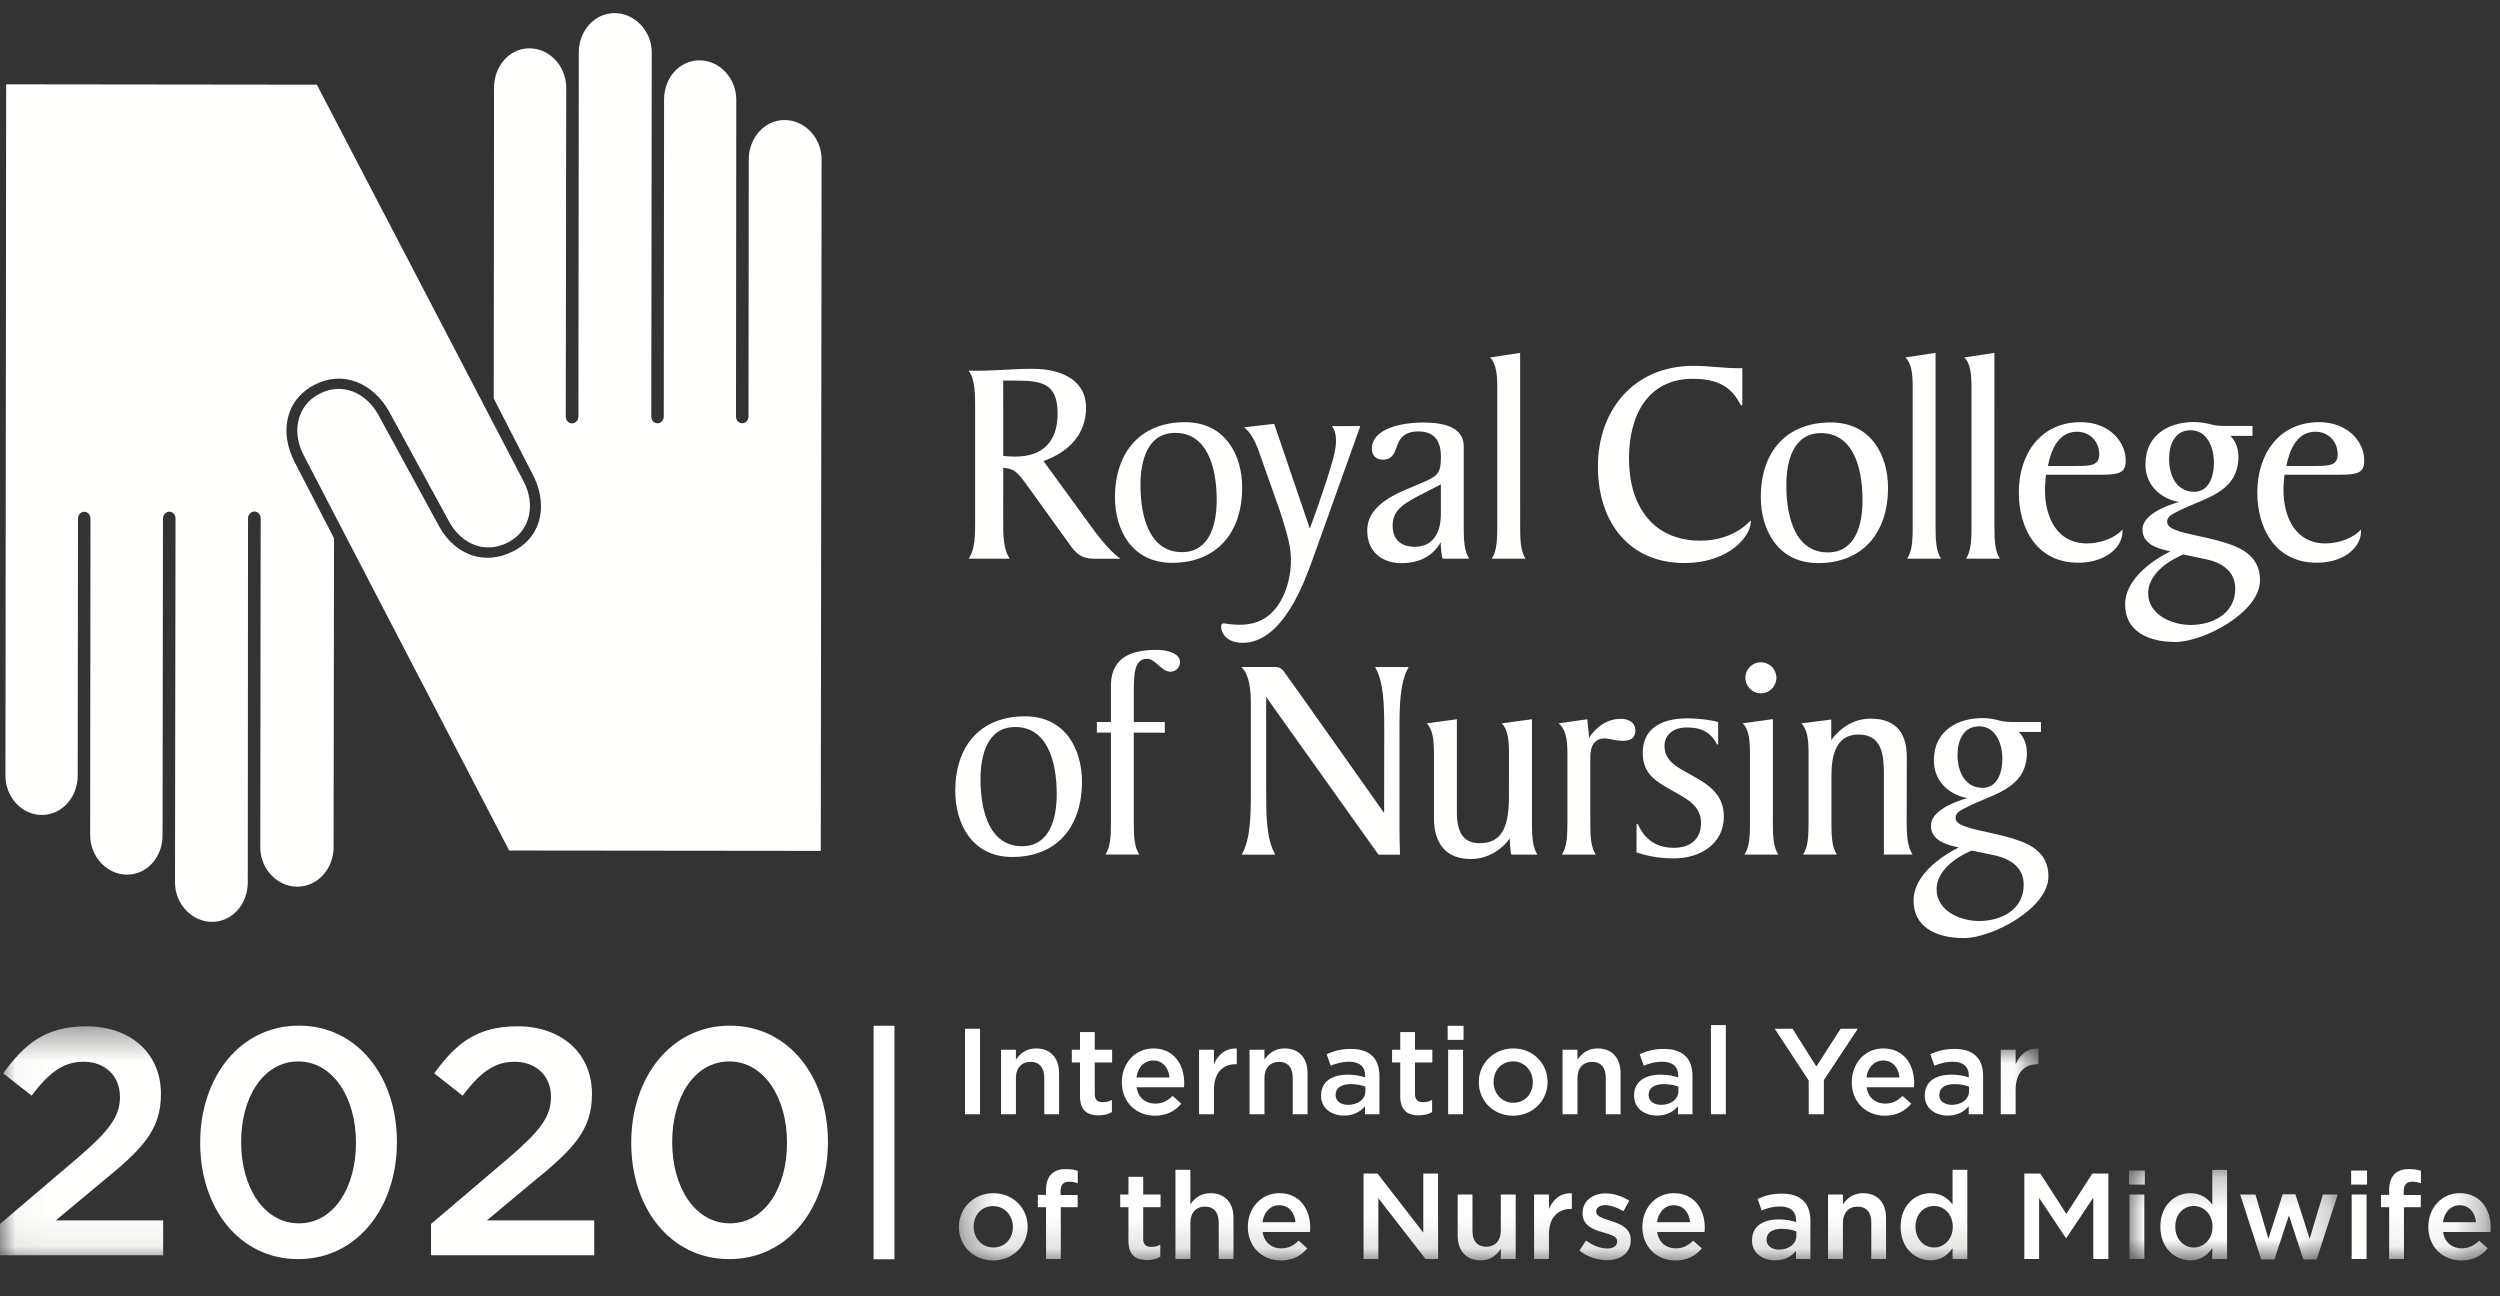 <svg xmlns="http://www.w3.org/2000/svg" xmlns:xlink="http://www.w3.org/1999/xlink" width="81" height="42" viewBox="0 0 81 42">
    <rect x="0" y="0" width="81" height="42" fill="#333333" stroke="none"/>
    <defs>
        <path id="prefix__a" d="M0.306 0.028L35.285 0.028 35.285 6.863 0.306 6.863z"/>
        <path id="prefix__c" d="M0.029 0.246L6.795 0.246 6.795 3.15 0.029 3.15z"/>
        <path id="prefix__e" d="M0.032 0.369L80.699 0.369 80.699 7.924 0.032 7.924z"/>
    </defs>
    <g fill="none" fill-rule="evenodd">
        <path fill="#FFFFFE" d="M44.074 13.804l-1.557 4.352c-.239.648-.94 2.672-2.255 2.672-.267 0-.594-.092-.686-.432-.022-.085-.02-.22.099-.198.122.023.326.044.489.044.72.002 1.054-.37 1.228-.61.272-.377.45-.971.435-1.547-.013-.472-.18-.961-.357-1.528l-.63-1.78c-.121-.38-.31-.791-.54-.931l.984-.114 1.154 3.394s.509-1.367.75-2.244c.08-.292.115-.52.091-.737-.016-.154-.06-.256-.125-.338l.92-.003M72.981 13.8l.001.322h-.718c.182.172.27.452.262.71-.023.705-.415 1.069-1.197 1.394-.307.128-.609.255-.879.397-.157.083-.242.164-.234.295.006.1.076.17.236.239.408.174 1.209.252 1.889.512.605.233.883.598.883 1.135 0 1.039-1.831 1.996-2.737 1.996-.944 0-1.633-.385-1.633-1.214 0-1.058 1.468-1.721 1.468-1.721-.27-.062-.937-.18-.903-.74.035-.577 1.184-.858 1.184-.858-.056-.008-.188-.04-.264-.07-.576-.225-.833-.673-.826-1.178.011-.965.806-1.348 1.576-1.345.21.001.387.033.552.078.146.041.314.048.4.048h.94zm-1.25 1.2c0-.554-.247-1.06-.752-1.06-.506 0-.701.45-.701.926 0 .563.252 1.068.815 1.068.448 0 .637-.448.637-.934zm-.758 5.248c.715 0 1.449-.363 1.449-1.174 0-.6-.482-.856-.943-.954-.346-.075-.656-.135-.735-.154-.124.04-1.144.48-1.144 1.252 0 .715.792 1.03 1.373 1.03zM56.452 13.131h-.048c-.232-.448-.57-.858-1.553-.858-1.497 0-2.072 1.23-2.072 2.584 0 1.497.747 2.66 2.311 2.66.82 0 1.357-.353 1.634-.658v.057c0 .43-.671 1.326-2.158 1.326-1.736 0-2.79-1.271-2.794-3.118-.004-1.866 1.2-3.274 3.089-3.27.553 0 1.018.086 1.59.076v1.201M66.29 15.38c-.014.162-.033.291-.033.492 0 .886.387 1.735 1.358 1.735.468 0 .925-.192 1.154-.448v.104c-.035.509-.582.967-1.428.969-1.353.004-1.932-1.121-1.932-2.275 0-1.24.7-2.279 2.006-2.279.915 0 1.459.624 1.459 1.244 0 .397-.208.457-.789.459H66.29zm1.01-.283c.467 0 .716-.023.716-.385 0-.353-.258-.724-.725-.724-.6 0-.847.603-.938 1.11h.947zM74.017 15.38c-.013.162-.032.291-.032.492 0 .886.386 1.735 1.357 1.735.468 0 .925-.192 1.154-.448v.104c-.035.509-.582.967-1.428.969-1.352.004-1.932-1.121-1.932-2.275 0-1.24.7-2.279 2.006-2.279.916 0 1.46.624 1.46 1.244 0 .397-.209.457-.79.459h-1.795zm1.01-.283c.468 0 .715-.023.715-.385 0-.353-.257-.724-.724-.724-.6 0-.847.603-.938 1.11h.948z"/>
        <path fill="#FFFFFE" d="M37.98 18.236c-1.315 0-1.855-1.077-1.855-2.117 0-1.479.835-2.44 2.266-2.44 1.316 0 1.856 1.077 1.856 2.116 0 1.477-.836 2.44-2.266 2.44m.314-.346c.898 0 1.126-.896 1.126-1.688 0-1.116-.334-2.176-1.345-2.176-.896 0-1.125.897-1.125 1.687 0 1.117.334 2.177 1.344 2.177M53.023 27.616l.003-.913h.042c.218.49.59.768 1.175.766.538-.003.87-.291.87-.804 0-.587-.498-.796-.973-1.073-.467-.272-.91-.495-.915-1.193-.005-.76.554-1.124 1.449-1.124.286 0 .712.037.993.12l.002.724-.038.001c-.211-.424-.547-.551-.985-.551-.372 0-.71.194-.716.59-.007.509.426.707.868.952.542.3 1.054.615 1.054 1.345 0 .906-.789 1.352-1.599 1.356-.485.002-.885-.075-1.23-.196M59.332 23.98c.11-.148.53-.696 1.273-.696.715 0 1.175.352 1.175 1.239l-.004 2.133c0 .398.025.79.192 1.03l-.93.002v-2.612c0-.61-.061-1.278-.824-1.278-.728 0-.875.677-.875 1.325v1.535c0 .4.01.789.177 1.03h-1.098c.167-.241.179-.63.179-1.03V24.39c0-.39-.034-.76-.234-.952l.97-.125v.668M45.841 17.716c.573 0 .843-.437.843-1.059v-.963l-.5.258c-.705.352-1.065.562-1.063 1.086.001.458.291.678.72.678m.84-.145c-.195.325-.53.646-1.192.674-.657.03-1.19-.327-1.19-1.054 0-.901 1.073-1.247 1.723-1.526.56-.239.66-.314.664-.848.004-.477-.168-.839-.73-.839-.482 0-.623.26-.702.5-.073.22-.161.415-.452.415-.21 0-.353-.126-.353-.354 0-.649.94-.849 1.674-.849.677 0 1.302.156 1.302.775v2.605c0 .398.01.788.178 1.03h-.863c-.037-.118-.064-.398-.059-.53M49.253 17.071c0 .4.01.789.178 1.03h-1.1c.168-.241.18-.63.18-1.03v-4.539c0-.39-.034-.76-.235-.951l.976-.147.001 5.637M37.74 23.74l-1.005-.003v2.92c0 .4.011.79.178 1.03h-1.098c.167-.24.179-.63.179-1.03v-2.92l-.456-.001v-.344h.456v-1.237c.035-.915.76-1.117 1.56-1.096.22.005.676.092.678.391.001.18-.134.304-.296.313-.3.016-.493-.42-.773-.418-.4.003-.426.46-.427 1.03v1.017h1.003v.348M51.488 23.9l-.06-.596-.929.133c.238.187.285.561.285.952v2.27c0 .399-.013.788-.18 1.03h1.1c-.168-.242-.178-.631-.178-1.03v-2.126c0-.335.118-.69.622-.59.167.032.38.086.586.045.183-.037.256-.164.252-.345-.005-.17-.146-.354-.472-.354-.417 0-.789.243-1.026.612M48.913 27.16c.012.233.027.43.05.528h.85c-.167-.24-.177-.63-.177-1.029v-3.356l-.98.135c.2.191.235.561.235.951l-.001 1.42c.001.945-.212 1.465-.86 1.508-.641.043-.83-.373-.827-1.026v-2.988l-.978.134c.2.192.234.562.234.952v2.099c-.001.794.346 1.343 1.198 1.344.668 0 1.124-.452 1.256-.672M35.452 17.194l-1.641-2.255c.814-.299 1.378-.861 1.378-1.738 0-.794-.667-1.252-1.742-1.252-.745 0-1.256.08-2.061.06.212.3.208.78.208 1.21v3.679c0 .428.003.903-.21 1.202h1.333c-.213-.299-.214-.774-.214-1.202l.002-1.742c.363.03.46.15.71.483l1.421 1.973c.21.305.392.49.801.49h.863c-.268-.192-.571-.536-.848-.908m-2.57-2.4c-.124 0-.253-.009-.377-.022l-.002-2.44h.417c.853-.002 1.346.106 1.346 1.06 0 .906-.46 1.402-1.384 1.402M45.343 23.716c0-.84.006-1.595.298-2.104h-1.088c.292.51.296 1.269.296 2.108l-.003 2.622s-3.045-4.315-3.245-4.582c-.114-.152-.2-.149-.382-.149h-.997c.286.287.305.797.305 1.265v2.71c0 .84-.005 1.595-.297 2.105h1.089c-.292-.51-.295-1.266-.295-2.105l-.001-3.005 3.64 5.11h.698c-.01-.286-.017-.534-.017-.849v-3.126M58.906 18.244c-1.316 0-1.856-1.096-1.856-2.135 0-1.48.836-2.422 2.266-2.422 1.316 0 1.856 1.077 1.856 2.117 0 1.477-.835 2.44-2.266 2.44m.315-.346c.897 0 1.125-.897 1.125-1.688 0-1.116-.334-2.177-1.344-2.177-.897 0-1.125.897-1.125 1.689 0 1.115.333 2.176 1.344 2.176M64.62 17.07c0 .4.01.79.177 1.03h-1.098c.166-.24.178-.63.178-1.03v-4.539c0-.39-.034-.76-.234-.95l.975-.148.001 5.638M62.713 17.07c0 .4.01.79.177 1.03h-1.099c.168-.24.18-.63.18-1.03v-4.539c0-.39-.034-.76-.235-.95l.976-.148v5.638M32.798 27.766c-1.316 0-1.848-1.098-1.848-2.137 0-1.478.827-2.42 2.258-2.42 1.316 0 1.848 1.076 1.848 2.115 0 1.478-.827 2.442-2.258 2.442m.315-.348c.896 0 1.125-.896 1.125-1.687 0-1.116-.334-2.176-1.344-2.176-.896 0-1.126.896-1.126 1.688 0 1.115.334 2.175 1.345 2.175M66.126 23.393l.001.322h-.717c.18.172.27.452.261.71-.022.706-.414 1.069-1.197 1.394-.307.128-.608.255-.878.397-.157.083-.242.164-.235.295.006.1.076.17.238.239.406.175 1.207.251 1.887.512.606.233.883.598.883 1.135 0 1.039-1.831 1.997-2.737 1.997-.943 0-1.633-.386-1.633-1.215 0-1.058 1.469-1.72 1.469-1.72-.27-.063-.937-.18-.904-.74.035-.578 1.184-.859 1.184-.859-.056-.009-.188-.04-.263-.07-.577-.225-.834-.673-.827-1.179.012-.964.807-1.348 1.577-1.344.21 0 .386.033.551.079.146.04.314.047.4.047h.94zm-1.25 1.2c0-.554-.247-1.06-.752-1.06s-.7.45-.7.926c0 .563.252 1.068.815 1.068.447 0 .637-.449.637-.935zm-.758 5.248c.716 0 1.45-.363 1.45-1.173 0-.601-.484-.856-.944-.956-.346-.074-.655-.134-.735-.153-.123.04-1.143.48-1.143 1.252 0 .715.79 1.03 1.372 1.03zM16.497 27.557L9.84 14.752c-.397-.762-.222-1.613.508-1.992.728-.378 1.492-.056 1.904.668l1.972 3.619c.515.942 1.49 1.297 2.428.802.945-.498 1.092-1.558.605-2.483l-1.26-2.456.01-10.064c0-.706.496-1.28 1.146-1.28.65 0 1.192.572 1.193 1.278l-.015 10.654c0 .121.09.22.203.22.112 0 .207-.098.207-.22l.012-11.793c-.001-.707.507-1.28 1.157-1.28s1.207.57 1.207 1.278l-.016 11.792c0 .122.09.22.202.22.112 0 .203-.1.203-.221l.01-10.266c0-.707.497-1.272 1.147-1.273.651 0 1.193.576 1.193 1.283l-.01 10.255c0 .122.092.22.204.22.112 0 .202-.1.202-.221l.008-8.322c0-.706.51-1.28 1.16-1.281.651 0 1.199.572 1.2 1.278l-.027 22.401-10.096-.011"/>
        <path fill="#FFFFFE" d="M10.822 17.44l-1.274-2.466c-.482-.928-.337-2 .646-2.509.918-.475 1.888-.054 2.405.854l1.971 3.616c.417.722 1.175 1.016 1.902.633.727-.383.878-1.24.495-1.968L10.266 2.744.2 2.732.176 25.126c0 .706.532 1.279 1.182 1.278.65 0 1.16-.574 1.16-1.281l.009-8.322c0-.121.09-.22.202-.22.112 0 .202.097.202.219l-.01 10.256c.001.705.543 1.283 1.194 1.282.65 0 1.152-.566 1.152-1.273L5.28 16.8c0-.122.095-.222.207-.222.112 0 .199.099.2.22L5.67 28.59c0 .706.551 1.278 1.202 1.278.65 0 1.157-.574 1.156-1.28l.008-11.795c0-.121.096-.22.208-.22.112 0 .202.1.202.221L8.433 27.45c0 .706.549 1.279 1.2 1.278.65 0 1.177-.574 1.176-1.28l.013-10.008M57.441 26.659c0 .4.011.789.178 1.03h-1.1c.168-.241.18-.63.18-1.03v-2.272c0-.392-.035-.761-.235-.952l.978-.136v3.36M56.55 21.96c0-.277.225-.502.503-.502.276 0 .502.225.502.503 0 .277-.226.502-.502.502-.278 0-.503-.225-.503-.502M31.266 36.102L31.753 36.102 31.753 33.332 31.266 33.332zM32.434 34.012h.482v.32c.135-.193.329-.363.654-.363.47 0 .744.316.744.8v1.333h-.48v-1.187c0-.325-.161-.511-.446-.511-.278 0-.472.194-.472.519v1.179h-.482v-2.09M34.992 35.524v-1.1h-.265v-.412h.265v-.573h.478v.573h.563v.412h-.563v1.025c0 .186.096.261.258.261.107 0 .202-.024.297-.071v.392c-.12.067-.25.107-.431.107-.353 0-.602-.155-.602-.614M37.894 34.91c-.032-.308-.214-.55-.53-.55-.293 0-.5.226-.543.55h1.073zm-1.547.155v-.008c0-.597.423-1.088 1.02-1.088.666 0 1.002.522 1.002 1.124 0 .043-.004.087-.008.134h-1.535c.051.341.292.53.601.53.233 0 .4-.087.566-.249l.281.25c-.198.237-.47.391-.855.391-.606 0-1.072-.439-1.072-1.084zM38.849 34.012h.483v.471c.13-.312.372-.526.74-.51v.506h-.028c-.42 0-.712.273-.712.827v.796h-.483v-2.09M40.485 34.012h.483v.32c.135-.193.328-.363.653-.363.47 0 .744.316.744.8v1.333h-.48v-1.187c0-.325-.161-.511-.446-.511-.278 0-.471.194-.471.519v1.179h-.483v-2.09M44.239 35.35v-.143c-.123-.047-.285-.082-.476-.082-.308 0-.49.13-.49.348v.007c0 .202.178.317.407.317.317 0 .559-.182.559-.447zm-1.437.15v-.008c0-.451.356-.673.867-.673.233 0 .399.036.561.088v-.052c0-.297-.182-.455-.517-.455-.235 0-.409.052-.599.13l-.13-.375c.233-.103.46-.17.792-.17.312 0 .545.083.692.233.154.15.225.372.225.645v1.239h-.467v-.261c-.142.17-.36.304-.68.304-.392 0-.744-.225-.744-.644zM45.368 35.524v-1.1h-.265v-.412h.265v-.573h.478v.573h.562v.412h-.562v1.025c0 .186.096.261.258.261.107 0 .202-.024.296-.071v.392c-.118.067-.249.107-.43.107-.353 0-.602-.155-.602-.614M46.92 36.102h.483v-2.09h-.483v2.09zm-.016-2.41h.515v-.455h-.515v.455zM49.663 35.069v-.008c0-.368-.265-.672-.64-.672-.384 0-.63.3-.63.664v.008c0 .364.265.669.638.669.387 0 .632-.3.632-.661zm-1.75 0v-.008c0-.598.476-1.092 1.118-1.092.64 0 1.11.487 1.11 1.084v.008c0 .594-.473 1.088-1.119 1.088-.637 0-1.108-.487-1.108-1.08zM50.627 34.012h.483v.32c.134-.193.328-.363.653-.363.47 0 .744.316.744.8v1.333h-.48v-1.187c0-.325-.162-.511-.446-.511-.278 0-.471.194-.471.519v1.179h-.483v-2.09M54.38 35.35v-.143c-.123-.047-.285-.082-.475-.082-.308 0-.49.13-.49.348v.007c0 .202.177.317.408.317.316 0 .557-.182.557-.447zm-1.436.15v-.008c0-.451.356-.673.866-.673.234 0 .4.036.563.088v-.052c0-.297-.183-.455-.52-.455-.233 0-.406.052-.597.13l-.13-.375c.234-.103.459-.17.791-.17.313 0 .546.083.693.233.154.15.226.372.226.645v1.239h-.468v-.261c-.142.17-.36.304-.68.304-.392 0-.744-.225-.744-.644zM55.434 36.102L55.917 36.102 55.917 33.213 55.434 33.213zM58.602 35.01L57.502 33.332 58.079 33.332 58.851 34.555 59.635 33.332 60.193 33.332 59.093 34.997 59.093 36.102 58.602 36.102 58.602 35.01M61.544 34.91c-.031-.308-.213-.55-.53-.55-.292 0-.499.226-.542.55h1.072zm-1.547.155v-.008c0-.597.423-1.088 1.02-1.088.666 0 1.003.522 1.003 1.124 0 .043-.005.087-.009.134h-1.535c.052.341.293.53.602.53.233 0 .399-.087.565-.249l.281.25c-.198.237-.47.391-.854.391-.607 0-1.073-.439-1.073-1.084zM63.798 35.35v-.143c-.123-.047-.285-.082-.475-.082-.309 0-.49.13-.49.348v.007c0 .202.177.317.407.317.317 0 .558-.182.558-.447zm-1.436.15v-.008c0-.451.355-.673.866-.673.234 0 .4.036.562.088v-.052c0-.297-.183-.455-.519-.455-.233 0-.407.052-.598.13l-.13-.375c.234-.103.46-.17.792-.17.312 0 .546.083.692.233.154.15.226.372.226.645v1.239h-.467v-.261c-.142.17-.36.304-.68.304-.392 0-.744-.225-.744-.644z"/>
        <g transform="translate(30.762 33.944)">
            <mask id="prefix__b" fill="#fff">
                <use xlink:href="#prefix__a"/>
            </mask>
            <path fill="#FFFFFE" d="M34.062.068h.483V.54c.131-.313.372-.526.74-.51v.506h-.028c-.42 0-.712.273-.712.827v.796h-.483V.068M2.055 5.815v-.008c0-.369-.265-.673-.641-.673-.384 0-.63.3-.63.665v.008c0 .363.266.668.638.668.388 0 .633-.3.633-.66zm-1.749 0v-.008c0-.598.475-1.092 1.116-1.092.641 0 1.112.486 1.112 1.084v.008c0 .593-.475 1.088-1.12 1.088-.637 0-1.108-.487-1.108-1.08zM3.13 5.169h-.266v-.4h.265v-.154c0-.229.06-.404.17-.515.111-.11.266-.166.468-.166.17 0 .285.024.391.055v.405c-.095-.032-.178-.052-.28-.052-.183 0-.278.103-.278.317v.114h.554v.396h-.546v1.678H3.13V5.17M5.799 6.269v-1.1h-.266v-.411H5.8v-.574h.478v.574h.562v.411h-.562v1.025c0 .186.095.262.258.262.106 0 .201-.024.296-.072v.392c-.119.067-.249.107-.431.107-.352 0-.601-.154-.601-.614M7.323 3.958h.483v1.12c.135-.194.328-.363.653-.363.47 0 .744.316.744.799v1.333h-.479V5.66c0-.324-.162-.51-.447-.51-.277 0-.47.194-.47.518v1.18h-.484v-2.89M11.215 5.656c-.032-.309-.213-.55-.53-.55-.293 0-.499.226-.543.55h1.073zm-1.547.154v-.008c0-.597.423-1.087 1.02-1.087.666 0 1.001.521 1.001 1.123 0 .044-.003.087-.007.135h-1.535c.051.34.292.53.601.53.234 0 .4-.087.565-.25l.282.25c-.198.238-.47.392-.855.392-.606 0-1.072-.44-1.072-1.085zM13.417 4.078L13.869 4.078 15.353 5.993 15.353 4.078 15.832 4.078 15.832 6.847 15.424 6.847 13.896 4.876 13.896 6.847 13.417 6.847 13.417 4.078M16.467 6.088v-1.33h.479v1.187c0 .324.162.506.447.506.277 0 .471-.19.471-.514V4.758h.483v2.09h-.483v-.325c-.135.198-.328.368-.653.368-.47 0-.744-.316-.744-.803M18.942 4.758h.482v.47c.132-.312.373-.526.741-.51v.507h-.028c-.42 0-.713.273-.713.827v.795h-.482V4.758M20.412 6.575l.213-.326c.23.17.471.258.685.258.206 0 .324-.087.324-.226v-.008c0-.162-.221-.217-.467-.292-.308-.087-.653-.214-.653-.61v-.008c0-.4.329-.641.744-.641.261 0 .546.091.768.238l-.19.34c-.202-.122-.415-.198-.59-.198-.186 0-.292.09-.292.206v.007c0 .155.226.218.47.297.306.096.65.234.65.61v.008c0 .439-.34.656-.776.656-.297 0-.625-.102-.886-.311M23.998 5.656c-.031-.309-.213-.55-.53-.55-.293 0-.498.226-.542.55h1.072zm-1.547.154v-.008c0-.597.423-1.087 1.02-1.087.666 0 1.002.521 1.002 1.123 0 .044-.004.087-.008.135H22.93c.051.34.293.53.601.53.234 0 .4-.087.566-.25l.281.25c-.198.238-.47.392-.855.392-.605 0-1.072-.44-1.072-1.085zM27.44 6.095v-.142c-.123-.047-.285-.083-.475-.083-.309 0-.49.13-.49.348v.008c0 .202.177.317.407.317.316 0 .558-.183.558-.448zm-1.437.15v-.007c0-.452.357-.673.867-.673.233 0 .4.036.562.087v-.051c0-.297-.182-.455-.519-.455-.233 0-.407.051-.597.13l-.13-.376c.233-.103.458-.17.79-.17.313 0 .547.083.693.233.155.15.226.373.226.645v1.24h-.467v-.262c-.143.17-.36.305-.68.305-.393 0-.745-.226-.745-.645zM28.466 4.758h.483v.32c.134-.194.329-.363.653-.363.47 0 .744.316.744.799v1.333h-.478V5.66c0-.324-.163-.51-.448-.51-.277 0-.471.194-.471.518v1.18h-.483v-2.09M32.508 5.807v-.008c0-.404-.284-.67-.605-.67-.328 0-.602.258-.602.67v.008c0 .403.278.668.602.668.32 0 .605-.27.605-.668zm-1.69 0v-.008c0-.693.472-1.084.97-1.084.344 0 .563.17.713.367V3.958h.478v2.89h-.478v-.349c-.154.218-.372.392-.713.392-.49 0-.97-.392-.97-1.084z" mask="url(#prefix__b)"/>
        </g>
        <path fill="#FFFFFE" d="M65.588 38.022L66.106 38.022 66.949 39.331 67.793 38.022 68.31 38.022 68.31 40.791 67.823 40.791 67.823 38.804 66.949 40.111 66.934 40.111 66.067 38.813 66.067 40.791 65.588 40.791 65.588 38.022"/>
        <g transform="translate(68.949 37.657)">
            <mask id="prefix__d" fill="#fff">
                <use xlink:href="#prefix__c"/>
            </mask>
            <path fill="#FFFFFE" d="M.045 3.135h.483v-2.09H.045v2.09zM.03.725h.515V.268H.029v.455zM2.737 2.094v-.008c0-.404-.285-.669-.605-.669-.33 0-.602.257-.602.669v.008c0 .404.277.669.602.669.32 0 .605-.27.605-.67zm-1.69 0v-.008c0-.693.47-1.084.97-1.084.344 0 .562.17.712.367V.246h.479v2.889h-.48v-.348c-.154.217-.371.391-.712.391-.49 0-.969-.391-.969-1.084zM3.633 1.045L4.128 1.045 4.547 2.478 5.01 1.037 5.422 1.037 5.885 2.478 6.313 1.045 6.795 1.045 6.11 3.15 5.679 3.15 5.213 1.722 4.741 3.15 4.314 3.15 3.633 1.045" mask="url(#prefix__d)"/>
        </g>
        <path fill="#FFFFFE" d="M76.194 40.791h.482v-2.089h-.482v2.09zm-.017-2.41h.515v-.455h-.515v.455z"/>
        <g transform="translate(0 32.883)">
            <mask id="prefix__f" fill="#fff">
                <use xlink:href="#prefix__e"/>
            </mask>
            <path fill="#FFFFFE" d="M77.41 6.23h-.266v-.4h.265v-.154c0-.229.06-.404.17-.515.112-.11.266-.166.467-.166.17 0 .285.024.392.055v.404c-.095-.03-.178-.051-.28-.051-.183 0-.278.103-.278.317v.114h.554v.396h-.546v1.678h-.479V6.23M80.224 6.717c-.032-.309-.214-.55-.53-.55-.293 0-.5.226-.543.55h1.073zm-1.547.154v-.008c0-.598.423-1.088 1.02-1.088.665 0 1.002.522 1.002 1.124 0 .044-.004.087-.009.134h-1.535c.052.34.293.53.602.53.233 0 .4-.086.566-.249l.28.25c-.197.237-.47.392-.854.392-.606 0-1.072-.44-1.072-1.085zM0 6.773l2.518-2.142c.993-.856 1.369-1.316 1.369-1.974 0-.71-.512-1.14-1.181-1.14s-1.128.367-1.682 1.098l-.92-.721C.804.922 1.494.369 2.8.369c1.431 0 2.414.877 2.414 2.184v.02c0 1.16-.607 1.776-1.902 2.832L1.808 6.658h3.479v1.129H0V6.773" mask="url(#prefix__f)"/>
        </g>
        <path fill="#FFFFFE" d="M11.533 37.034v-.02c0-1.443-.742-2.623-1.87-2.623-1.129 0-1.85 1.16-1.85 2.602v.02c0 1.442.732 2.623 1.87 2.623 1.14 0 1.85-1.17 1.85-2.602zm-5.047 0v-.02c0-2.09 1.276-3.783 3.198-3.783 1.912 0 3.176 1.672 3.176 3.762v.02c0 2.09-1.275 3.782-3.197 3.782-1.923 0-3.177-1.67-3.177-3.761zM13.965 39.657l2.519-2.142c.992-.857 1.368-1.317 1.368-1.975 0-.71-.512-1.139-1.18-1.139-.669 0-1.129.366-1.683 1.098l-.92-.722c.7-.971 1.39-1.525 2.697-1.525 1.431 0 2.413.878 2.413 2.184v.02c0 1.16-.606 1.776-1.901 2.832l-1.505 1.254h3.48v1.128h-5.288v-1.013M25.499 37.034v-.02c0-1.443-.742-2.623-1.87-2.623-1.129 0-1.85 1.16-1.85 2.602v.02c0 1.442.731 2.623 1.87 2.623 1.14 0 1.85-1.17 1.85-2.602zm-5.047 0v-.02c0-2.09 1.275-3.783 3.197-3.783 1.912 0 3.176 1.672 3.176 3.762v.02c0 2.09-1.274 3.782-3.197 3.782-1.922 0-3.176-1.67-3.176-3.761z"/>
        <path stroke="#FFFFFE" stroke-width=".676" d="M28.642 33.234L28.642 40.801"/>
    </g>
</svg>
